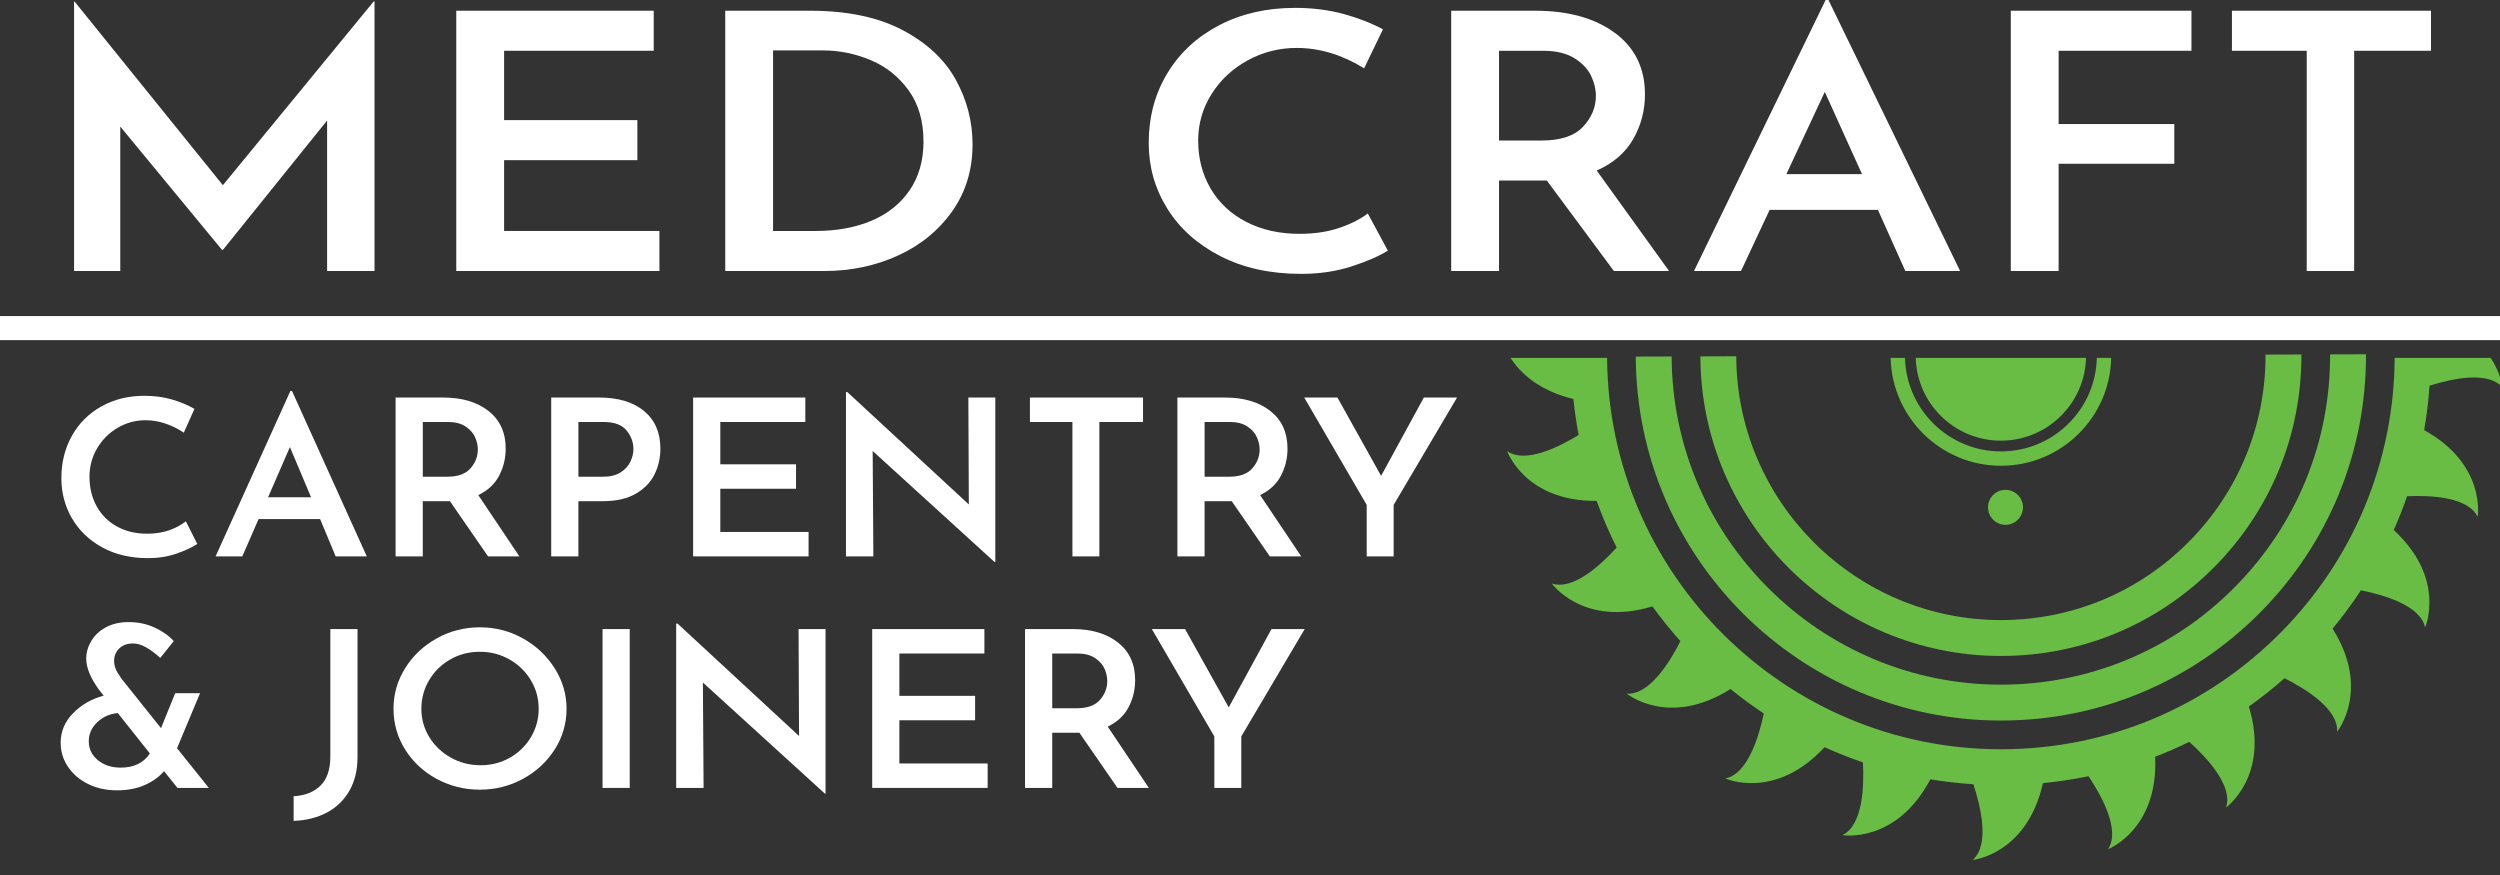 <?xml version="1.0" encoding="utf-8"?>
<!-- Generator: Adobe Illustrator 15.1.0, SVG Export Plug-In  -->
<!DOCTYPE svg PUBLIC "-//W3C//DTD SVG 1.1//EN" "http://www.w3.org/Graphics/SVG/1.1/DTD/svg11.dtd">
<svg version="1.1"
	 xmlns="http://www.w3.org/2000/svg" xmlns:xlink="http://www.w3.org/1999/xlink" xmlns:a="http://ns.adobe.com/AdobeSVGViewerExtensions/3.0/"
	 x="0px" y="0px" width="320px" height="112px" viewBox="0 0 320 112" enable-background="new 0 0 320 112" xml:space="preserve">
<rect x="0" y="0" width="320" height="112" fill="#333333" stroke="none"/>
<defs>
</defs>
<rect y="40.457" fill="#FFFFFF" width="320.477" height="3.079"/>
<path fill="#69BD45" d="M256.113,92.23h0.15c12.482-0.04,24.203-4.939,33.002-13.795c8.799-8.854,13.623-20.606,13.584-33.089
	l-4.595,0.014c0.038,11.257-4.312,21.854-12.248,29.839c-7.934,7.984-18.501,12.4-29.763,12.438h-0.131
	c-23.163,0-42.066-18.846-42.141-42.008l-4.591,0.014C209.461,71.331,230.426,92.23,256.113,92.23z"/>
<path fill="#69BD45" d="M256.113,83.963h0.125c10.274-0.031,19.922-4.065,27.164-11.354c7.241-7.289,11.211-16.96,11.179-27.236
	l-4.593,0.015c0.029,9.049-3.467,17.566-9.844,23.984s-14.873,9.969-23.914,9.997h-0.115c-18.618,0-33.815-15.147-33.874-33.767
	l-4.592,0.015C217.714,66.762,234.97,83.963,256.113,83.963z"/>
<circle fill="#69BD45" cx="256.704" cy="64.938" r="2.239"/>
<path fill="#69BD45" d="M320.314,49.585c0,0-0.169-1.764-1.509-3.779h-12.287c-0.078,13.288-5.267,25.78-14.647,35.221
	c-9.488,9.551-22.133,14.835-35.603,14.879h-0.155c-27.657,0-50.236-22.461-50.405-50.1h-12.362
	c1.267,1.959,3.638,4.188,8.051,5.271c0.157,1.553,0.382,3.087,0.666,4.6c-2.595,1.59-6.846,3.686-9.15,2.063
	c0,0,2.276,6.448,11.455,6.377c0.741,2.047,1.599,4.04,2.567,5.967c-2.043,2.247-5.613,5.533-8.315,4.594
	c0,0,4.002,5.624,12.893,2.941c1.116,1.547,2.313,3.03,3.579,4.449c-1.368,2.703-3.977,6.92-6.865,6.721
	c0,0,5.371,4.401,13.279-0.596c1.367,1.111,2.789,2.158,4.26,3.136c-0.622,2.958-2.063,7.758-4.923,8.311
	c0,0,6.331,2.881,12.697-3.999c1.599,0.724,3.241,1.372,4.916,1.943c0.159,3.018,0.004,8.04-2.623,9.309
	c0,0,6.866,1.161,11.253-7.141c1.808,0.301,3.645,0.511,5.506,0.631c0.945,2.868,2.119,7.775-0.088,9.691
	c0,0,6.93-0.676,8.992-9.837c1.97-0.19,3.918-0.483,5.837-0.879c1.677,2.517,4.104,6.907,2.494,9.339c0,0,6.474-2.499,6.032-11.835
	c1.485-0.57,2.944-1.206,4.375-1.905c2.245,2.028,5.645,5.664,4.692,8.406c0,0,5.64-4.014,2.93-12.931
	c1.576-1.117,3.098-2.327,4.565-3.618c2.706,1.361,6.917,3.958,6.728,6.844c0,0,4.354-5.342-0.575-13.191
	c1.305-1.577,2.512-3.218,3.622-4.911c2.979,0.596,7.637,1.963,8.222,4.764c0,0,2.733-6.264-4.017-12.474
	c0.632-1.418,1.199-2.861,1.707-4.329c3.041-0.135,7.801,0.089,9.032,2.636c0,0,1.131-6.703-6.849-11.094
	c0.326-1.874,0.559-3.772,0.69-5.691C313.888,48.45,318.479,47.464,320.314,49.585z"/>
<path fill="#69BD45" d="M245.214,45.806c0.164,5.896,5.003,10.618,10.935,10.598c5.909-0.02,10.702-4.733,10.866-10.598H245.214z"/>
<path fill="#69BD45" d="M268.394,45.806c-0.077,3.151-1.333,6.104-3.563,8.35c-2.314,2.328-5.396,3.616-8.717,3.625
	c-6.662,0-12.11-5.349-12.276-11.977h-1.838c0.166,7.64,6.441,13.813,14.114,13.813h0.046l0,0c3.772-0.011,7.314-1.492,9.976-4.168
	c2.573-2.591,4.02-6.005,4.097-9.645L268.394,45.806L268.394,45.806z"/>
<path fill="#FFFFFF" d="M47.939,0.184v34.506H41.87V15.423L28.528,31.989h-0.105L15.395,16.201v18.489H9.482V0.184h0.052
	l18.993,23.522L47.834,0.184H47.939z"/>
<path fill="#FFFFFF" d="M83.675,1.373v5.125H64.525v8.878h17.057v5.126H64.525v9.061h19.882v5.125H58.403V1.373H83.675z"/>
<path fill="#FFFFFF" d="M92.831,1.373h10.831c4.778,0,8.729,0.824,11.851,2.471c3.121,1.648,5.397,3.769,6.828,6.361
	c1.43,2.594,2.145,5.354,2.145,8.284c0,3.234-0.863,6.079-2.589,8.535c-1.727,2.456-4.038,4.348-6.933,5.675
	c-2.896,1.327-6.052,1.99-9.47,1.99H92.831V1.373z M104.394,29.564c2.721,0,5.119-0.442,7.194-1.327
	c2.075-0.885,3.697-2.189,4.866-3.913c1.168-1.723,1.753-3.791,1.753-6.201c0-2.624-0.637-4.812-1.91-6.567
	c-1.274-1.754-2.896-3.043-4.866-3.867c-1.972-0.823-4.003-1.235-6.096-1.235h-6.383v23.11H104.394z"/>
<path fill="#FFFFFF" d="M173.014,34.095c-1.971,0.641-4.126,0.961-6.462,0.961c-3.942,0-7.387-0.755-10.334-2.265
	c-2.948-1.511-5.215-3.539-6.802-6.087c-1.587-2.547-2.38-5.346-2.38-8.397c0-3.326,0.793-6.3,2.38-8.924
	c1.587-2.624,3.802-4.675,6.645-6.155c2.843-1.479,6.078-2.22,9.706-2.22c2.231,0,4.298,0.26,6.2,0.778
	c1.9,0.52,3.584,1.175,5.05,1.969l-2.407,4.988c-2.825-1.739-5.703-2.608-8.634-2.608c-2.232,0-4.317,0.526-6.252,1.579
	c-1.936,1.053-3.479,2.487-4.63,4.302c-1.151,1.815-1.727,3.806-1.727,5.972c0,2.288,0.531,4.34,1.596,6.155
	c1.063,1.816,2.581,3.234,4.552,4.256c1.97,1.022,4.246,1.533,6.828,1.533c1.85,0,3.514-0.243,4.996-0.732
	c1.483-0.487,2.729-1.114,3.742-1.876l2.563,4.759C176.526,32.783,174.982,33.454,173.014,34.095z"/>
<path fill="#FFFFFF" d="M206.577,34.689l-8.581-11.578h-0.627h-5.494v11.578h-6.122V1.373h10.726c4.255,0,7.665,0.946,10.229,2.838
	s3.847,4.515,3.847,7.871c0,2.044-0.497,3.944-1.49,5.698c-0.995,1.755-2.557,3.105-4.684,4.05l9.26,12.859H206.577z
	 M191.875,17.986h5.44c2.441,0,4.213-0.587,5.311-1.762c1.1-1.174,1.648-2.494,1.648-3.959c0-0.853-0.209-1.716-0.627-2.585
	c-0.419-0.87-1.134-1.617-2.146-2.243c-1.012-0.625-2.337-0.938-3.976-0.938h-5.65V17.986z"/>
<path fill="#FFFFFF" d="M240.376,26.864h-13.864l-3.663,7.826h-6.016L233.68,0h0.365l16.849,34.689h-7.011L240.376,26.864z
	 M238.336,22.288l-4.762-10.526l-4.918,10.526H238.336z"/>
<path fill="#FFFFFF" d="M280.506,1.373v5.125h-17.003v9.382h14.808v5.08h-14.808v13.729h-6.122V1.373H280.506z"/>
<path fill="#FFFFFF" d="M311.167,1.373v5.125h-9.836v28.191h-6.069V6.499h-9.574V1.373H311.167z"/>
<path fill="#FFFFFF" d="M22.617,70.854c-1.12,0.391-2.344,0.587-3.671,0.587c-2.24,0-4.197-0.461-5.872-1.382
	c-1.675-0.922-2.963-2.161-3.865-3.715c-0.902-1.555-1.353-3.264-1.353-5.126c0-2.029,0.451-3.845,1.353-5.445
	c0.902-1.602,2.16-2.854,3.776-3.757c1.615-0.903,3.453-1.354,5.515-1.354c1.268,0,2.442,0.158,3.523,0.475
	c1.08,0.317,2.036,0.717,2.869,1.201l-1.367,3.044c-1.605-1.061-3.241-1.592-4.906-1.592c-1.269,0-2.453,0.321-3.553,0.964
	s-1.977,1.518-2.631,2.625c-0.654,1.108-0.981,2.323-0.981,3.645c0,1.396,0.302,2.648,0.907,3.757
	c0.604,1.107,1.467,1.974,2.586,2.598s2.413,0.936,3.88,0.936c1.05,0,1.997-0.148,2.839-0.446c0.842-0.299,1.551-0.681,2.125-1.146
	l1.457,2.904C24.613,70.055,23.736,70.464,22.617,70.854z"/>
<path fill="#FFFFFF" d="M40.975,66.442h-7.879l-2.081,4.775h-3.419l9.573-21.17h0.208l9.573,21.17h-3.984L40.975,66.442z
	 M39.815,63.649l-2.706-6.424l-2.794,6.424H39.815z"/>
<path fill="#FFFFFF" d="M62.47,71.218l-4.876-7.065h-0.356h-3.122v7.065h-3.479V50.885h6.095c2.418,0,4.355,0.578,5.812,1.732
	c1.457,1.154,2.185,2.756,2.185,4.804c0,1.248-0.282,2.406-0.847,3.478c-0.565,1.07-1.452,1.895-2.661,2.471l5.262,7.849H62.47z
	 M54.116,61.023h3.092c1.387,0,2.393-0.357,3.018-1.075c0.625-0.716,0.937-1.521,0.937-2.415c0-0.521-0.119-1.048-0.357-1.579
	c-0.238-0.53-0.644-0.986-1.219-1.368c-0.575-0.381-1.328-0.572-2.26-0.572h-3.21V61.023z"/>
<path fill="#FFFFFF" d="M82.448,52.617c1.387,1.154,2.081,2.756,2.081,4.804c0,1.173-0.248,2.267-0.743,3.282
	c-0.496,1.014-1.293,1.843-2.394,2.484c-1.1,0.644-2.512,0.965-4.236,0.965h-3.122v7.065h-3.479V50.885h6.125
	C79.138,50.885,81.061,51.463,82.448,52.617z M79.46,60.451c0.584-0.382,1-0.847,1.249-1.396c0.248-0.549,0.372-1.075,0.372-1.578
	c0-0.856-0.292-1.647-0.877-2.374c-0.585-0.727-1.571-1.089-2.958-1.089h-3.21v7.01h3.122C78.107,61.023,78.875,60.833,79.46,60.451
	z"/>
<path fill="#FFFFFF" d="M103.081,50.885v3.129H92.2v5.418h9.692v3.128H92.2v5.53h11.297v3.128H88.721V50.885H103.081z"/>
<path fill="#FFFFFF" d="M127.399,50.885v21.06h-0.088l-15.609-14.216l0.089,13.489h-3.508v-21.03h0.178l15.549,14.383l-0.06-13.686
	H127.399z"/>
<path fill="#FFFFFF" d="M146.308,50.885v3.129h-5.589v17.204h-3.448V54.014h-5.441v-3.129H146.308z"/>
<path fill="#FFFFFF" d="M162.541,71.218l-4.876-7.065h-0.357h-3.121v7.065h-3.479V50.885h6.095c2.418,0,4.355,0.578,5.813,1.732
	s2.184,2.756,2.184,4.804c0,1.248-0.281,2.406-0.846,3.478c-0.566,1.07-1.453,1.895-2.661,2.471l5.263,7.849H162.541z
	 M154.187,61.023h3.092c1.387,0,2.393-0.357,3.018-1.075c0.625-0.716,0.937-1.521,0.937-2.415c0-0.521-0.119-1.048-0.356-1.579
	c-0.238-0.53-0.645-0.986-1.219-1.368c-0.576-0.381-1.328-0.572-2.26-0.572h-3.211V61.023z"/>
<path fill="#FFFFFF" d="M186.502,50.885l-8.115,13.741v6.592h-3.449v-6.592l-7.998-13.741h4.252l5.59,10.027l5.471-10.027H186.502z"
	/>
<path fill="#FFFFFF" d="M22.721,100.854l-1.725-2.15c-0.634,0.745-1.462,1.341-2.482,1.787c-1.021,0.447-2.205,0.671-3.553,0.671
	c-1.348,0-2.567-0.265-3.657-0.796c-1.09-0.53-1.953-1.261-2.586-2.193c-0.635-0.93-0.952-1.973-0.952-3.127
	c0-1.415,0.525-2.662,1.576-3.743c1.05-1.08,2.358-1.834,3.924-2.263l-0.594-0.754c-1.09-1.508-1.635-2.829-1.635-3.966
	c0-0.781,0.212-1.535,0.639-2.263c0.426-0.726,1.05-1.312,1.873-1.759c0.822-0.447,1.798-0.67,2.928-0.67
	c1.189,0,2.284,0.229,3.285,0.685c1,0.456,1.829,1.037,2.482,1.744l-1.724,2.151c-0.674-0.596-1.293-1.052-1.858-1.368
	c-0.564-0.316-1.105-0.476-1.62-0.476c-0.753,0-1.348,0.215-1.784,0.643c-0.437,0.429-0.654,0.959-0.654,1.593
	c0,0.54,0.159,1.057,0.476,1.549c0.317,0.494,0.486,0.751,0.506,0.77l5.024,6.283l1.813-4.469h3.181l-2.943,7.038l4.073,5.083
	H22.721z M19.183,96.441l-4.103-5.167c-1.031,0.094-1.908,0.484-2.631,1.173c-0.724,0.689-1.085,1.499-1.085,2.43
	c0,0.987,0.391,1.797,1.174,2.431c0.783,0.633,1.749,0.949,2.898,0.949C17.142,98.257,18.39,97.651,19.183,96.441z"/>
<path fill="#FFFFFF" d="M44.721,101.217c-0.694,1.211-1.655,2.141-2.884,2.793c-1.229,0.651-2.646,1.006-4.251,1.062v-3.156
	c1.446-0.074,2.591-0.526,3.434-1.354c0.842-0.828,1.264-2.07,1.264-3.729V80.521h3.479v16.394
	C45.761,98.573,45.414,100.007,44.721,101.217z"/>
<path fill="#FFFFFF" d="M51.856,85.535c0.991-1.593,2.334-2.863,4.028-3.813c1.695-0.95,3.543-1.425,5.545-1.425
	c1.981,0,3.82,0.475,5.515,1.425c1.694,0.949,3.047,2.226,4.058,3.826c1.011,1.602,1.516,3.324,1.516,5.167
	c0,1.881-0.501,3.612-1.501,5.194c-1.001,1.583-2.354,2.84-4.058,3.771s-3.548,1.397-5.53,1.397c-2.002,0-3.85-0.462-5.545-1.383
	c-1.694-0.922-3.038-2.174-4.028-3.757c-0.991-1.583-1.486-3.324-1.486-5.223C50.37,88.854,50.865,87.127,51.856,85.535z
	 M54.948,94.347c0.674,1.099,1.591,1.974,2.75,2.625c1.159,0.652,2.433,0.978,3.82,0.978c1.367,0,2.616-0.321,3.746-0.963
	c1.13-0.644,2.026-1.518,2.691-2.626c0.664-1.107,0.996-2.322,0.996-3.645s-0.337-2.541-1.011-3.659
	c-0.674-1.117-1.586-2.001-2.735-2.652c-1.15-0.652-2.408-0.979-3.776-0.979c-1.388,0-2.651,0.326-3.791,0.979
	c-1.14,0.651-2.042,1.535-2.706,2.652c-0.664,1.118-0.996,2.337-0.996,3.659S54.274,93.248,54.948,94.347z"/>
<path fill="#FFFFFF" d="M80.605,80.521v20.332h-3.479V80.521H80.605z"/>
<path fill="#FFFFFF" d="M105.667,80.521v21.059h-0.089L89.97,87.364l0.089,13.489h-3.508v-21.03h0.178l15.549,14.383l-0.06-13.685
	H105.667z"/>
<path fill="#FFFFFF" d="M126.002,80.521v3.128h-10.881v5.419h9.692v3.127h-9.692v5.53h11.298v3.128h-14.776V80.521H126.002z"/>
<path fill="#FFFFFF" d="M143.038,100.854l-4.877-7.065h-0.355h-3.122v7.065h-3.479V80.521h6.095c2.418,0,4.355,0.577,5.813,1.731
	s2.185,2.756,2.185,4.804c0,1.248-0.282,2.406-0.847,3.478c-0.565,1.07-1.453,1.895-2.661,2.472l5.263,7.848H143.038z
	 M134.684,90.66h3.092c1.388,0,2.394-0.358,3.018-1.076c0.624-0.716,0.937-1.521,0.937-2.415c0-0.521-0.119-1.048-0.357-1.579
	c-0.237-0.53-0.644-0.986-1.219-1.367c-0.574-0.382-1.328-0.573-2.26-0.573h-3.21V90.66z"/>
<path fill="#FFFFFF" d="M167,80.521l-8.116,13.741v6.591h-3.449v-6.591l-7.997-13.741h4.251l5.59,10.026l5.47-10.026H167z"/>
</svg>
